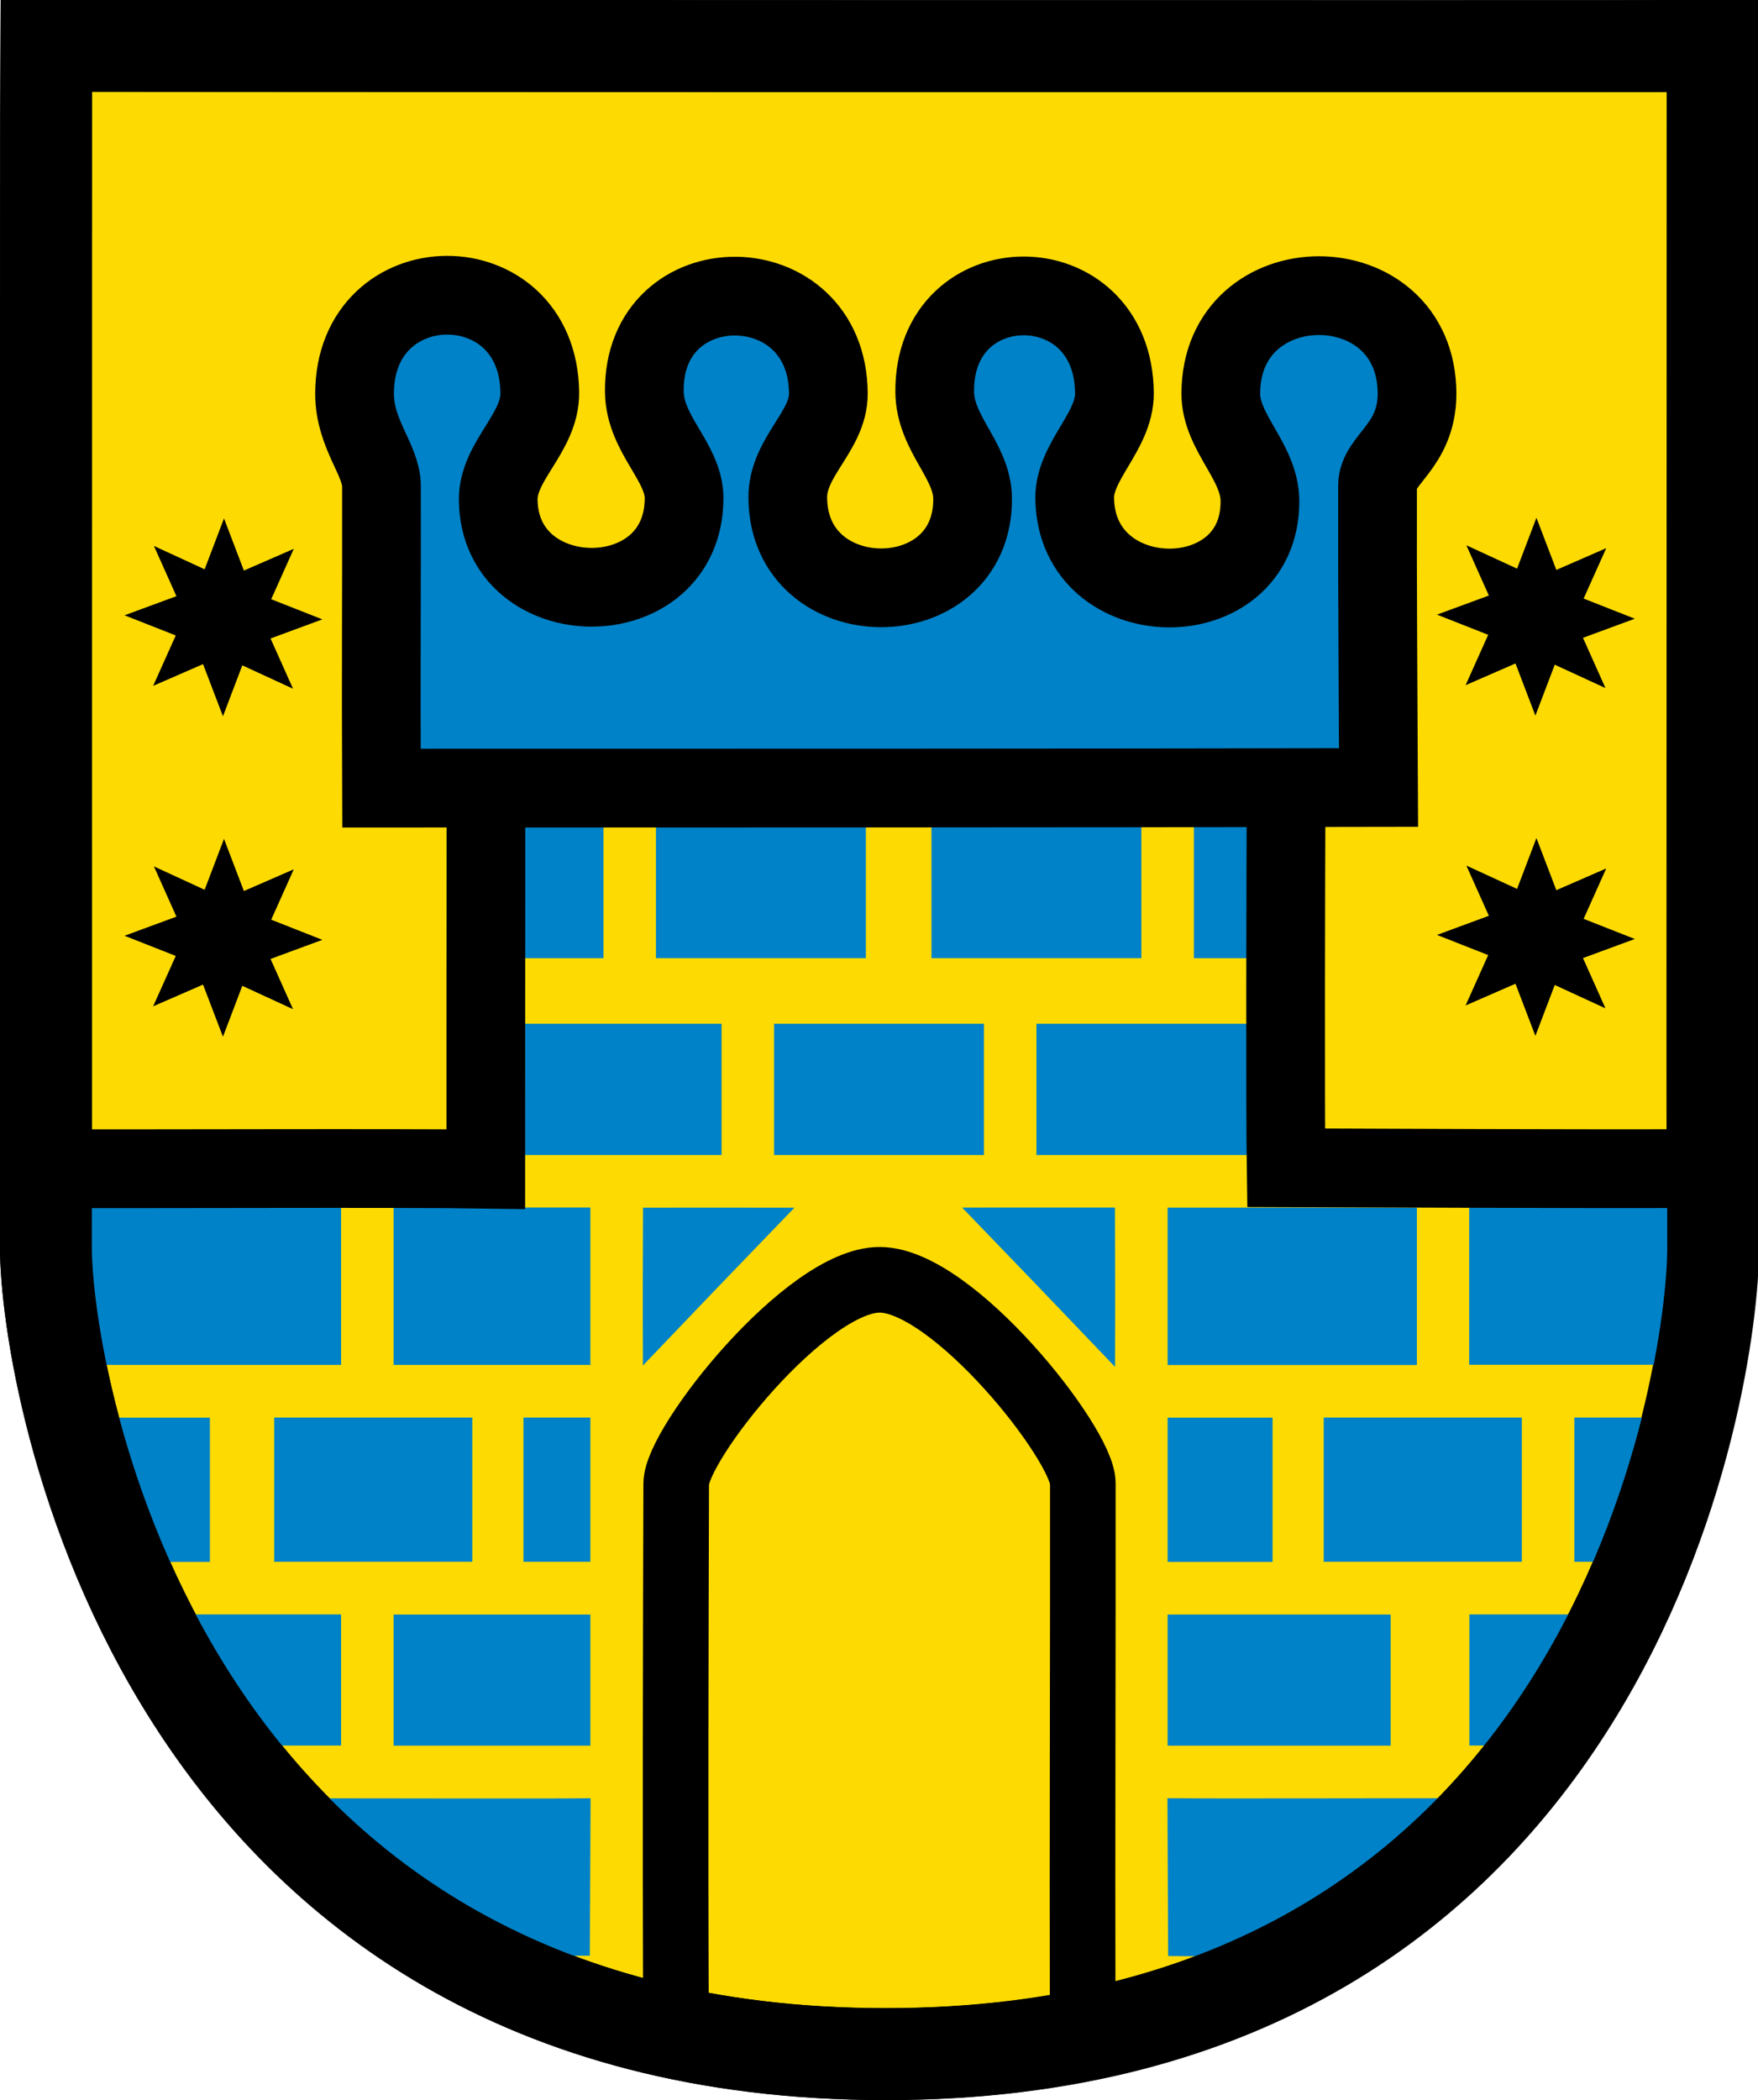 <?xml version="1.0" encoding="UTF-8" standalone="no"?>
<!-- Created with Inkscape (http://www.inkscape.org/) -->
<svg
   xmlns:dc="http://purl.org/dc/elements/1.1/"
   xmlns:cc="http://web.resource.org/cc/"
   xmlns:rdf="http://www.w3.org/1999/02/22-rdf-syntax-ns#"
   xmlns:svg="http://www.w3.org/2000/svg"
   xmlns="http://www.w3.org/2000/svg"
   xmlns:sodipodi="http://sodipodi.sourceforge.net/DTD/sodipodi-0.dtd"
   xmlns:inkscape="http://www.inkscape.org/namespaces/inkscape"
   width="134"
   height="160"
   id="svg2"
   sodipodi:version="0.32"
   inkscape:version="0.45.1"
   version="1.0"
  sodipodi:docname="coat of arms of gussing.svg"
   inkscape:output_extension="org.inkscape.output.svg.inkscape">
  <defs
     id="defs4" />
  <sodipodi:namedview
     id="base"
     pagecolor="#ffffff"
     bordercolor="#666666"
     borderopacity="1.0"
     inkscape:pageopacity="0.0"
     inkscape:pageshadow="2"
     inkscape:zoom="0.94843752"
     inkscape:cx="66.246248"
     inkscape:cy="4.8414565"
     inkscape:document-units="px"
     inkscape:current-layer="svg2"
     width="134px"
     height="160px"
     showgrid="true"
     inkscape:guide-points="true"
     showguides="true"
     inkscape:guide-bbox="true"
     inkscape:window-width="1152"
     inkscape:window-height="792"
     inkscape:window-x="0"
     inkscape:window-y="45">
    <sodipodi:guide
       orientation="vertical"
       position="91.33"
       id="guide10042" />
  </sodipodi:namedview>
  <g
     inkscape:label="base"
     inkscape:groupmode="layer"
     id="layer1"
     style="display:inline"
     sodipodi:insensitive="true">
    <path
       style="fill:#fddb02;fill-opacity:1;fill-rule:evenodd;stroke:#000000;stroke-width:7;stroke-linecap:butt;stroke-linejoin:miter;stroke-miterlimit:4;stroke-dasharray:none;stroke-opacity:1"
       d="M 3.525,3.49 C 9.999,3.508 122.114,3.536 130.548,3.509 C 130.543,8.957 130.51,90.061 130.531,94.997 C 130.572,105.006 123.057,156.52 67.526,156.507 C 11.994,156.504 3.467,105.014 3.496,94.978 C 3.51,90.011 3.479,9.988 3.525,3.49 z "
       id="path2223"
       sodipodi:nodetypes="ccszsc" />
  </g>
  <g
     inkscape:groupmode="layer"
     id="layer3"
     inkscape:label="bluebricks"
     style="display:inline"
     sodipodi:insensitive="true">
    <rect
       style="fill:#0082c8;fill-opacity:1;fill-rule:nonzero;stroke:#0082c8;stroke-width:1.819;stroke-linecap:butt;stroke-linejoin:miter;stroke-miterlimit:4;stroke-dasharray:none;stroke-dashoffset:0;stroke-opacity:1"
       id="rect4166"
       width="16.282"
       height="10.172"
       x="112.894"
       y="92.897" />
    <rect
       style="fill:#0082c8;fill-opacity:1;fill-rule:nonzero;stroke:#0082c8;stroke-width:1.862;stroke-linecap:butt;stroke-linejoin:miter;stroke-miterlimit:4;stroke-dasharray:none;stroke-dashoffset:0;stroke-opacity:1;display:inline"
       id="rect5137"
       width="17.138"
       height="10.129"
       x="89.931"
       y="92.94" />
    <rect
       style="fill:#0082c8;fill-opacity:1;fill-rule:nonzero;stroke:#0082c8;stroke-width:1.954;stroke-linecap:butt;stroke-linejoin:miter;stroke-miterlimit:4;stroke-dasharray:none;stroke-dashoffset:0;stroke-opacity:1;display:inline"
       id="rect5139"
       width="19.046"
       height="10.037"
       x="5.977"
       y="92.977" />
    <rect
       style="fill:#0082c8;fill-opacity:1;fill-rule:nonzero;stroke:#0082c8;stroke-width:1.659;stroke-linecap:butt;stroke-linejoin:miter;stroke-miterlimit:4;stroke-dasharray:none;stroke-dashoffset:0;stroke-opacity:1;display:inline"
       id="rect5141"
       width="13.341"
       height="10.332"
       x="30.83"
       y="92.83" />
    <rect
       style="fill:#0082c8;fill-opacity:1;fill-rule:nonzero;stroke:#0082c8;stroke-width:1.592;stroke-linecap:butt;stroke-linejoin:miter;stroke-miterlimit:4;stroke-dasharray:none;stroke-dashoffset:0;stroke-opacity:1;display:inline"
       id="rect5143"
       width="13.509"
       height="9.398"
       x="101.695"
       y="108.796" />
    <rect
       style="fill:#0082c8;fill-opacity:1;fill-rule:nonzero;stroke:#0082c8;stroke-width:1.159;stroke-linecap:butt;stroke-linejoin:miter;stroke-miterlimit:4;stroke-dasharray:none;stroke-dashoffset:0;stroke-opacity:1;display:inline"
       id="rect5147"
       width="6.841"
       height="9.832"
       x="89.579"
       y="108.589" />
    <rect
       style="fill:#0082c8;fill-opacity:1;fill-rule:nonzero;stroke:#0082c8;stroke-width:1.592;stroke-linecap:butt;stroke-linejoin:miter;stroke-miterlimit:4;stroke-dasharray:none;stroke-dashoffset:0;stroke-opacity:1;display:inline"
       id="rect5149"
       width="13.509"
       height="9.398"
       x="21.695"
       y="108.796" />
    <rect
       style="fill:#0082c8;fill-opacity:1;fill-rule:nonzero;stroke:#0082c8;stroke-width:1.231;stroke-linecap:butt;stroke-linejoin:miter;stroke-miterlimit:4;stroke-dasharray:none;stroke-dashoffset:0;stroke-opacity:1;display:inline"
       id="rect5151"
       width="7.769"
       height="9.76"
       x="7.615"
       y="108.625" />
    <rect
       style="fill:#0082c8;fill-opacity:1;fill-rule:nonzero;stroke:#0082c8;stroke-width:0.917;stroke-linecap:butt;stroke-linejoin:miter;stroke-miterlimit:4;stroke-dasharray:none;stroke-dashoffset:0;stroke-opacity:1;display:inline"
       id="rect5153"
       width="4.184"
       height="10.073"
       x="40.358"
       y="108.459" />
    <rect
       style="fill:#0082c8;fill-opacity:1;fill-rule:nonzero;stroke:#0082c8;stroke-width:1.511;stroke-linecap:butt;stroke-linejoin:miter;stroke-miterlimit:4;stroke-dasharray:none;stroke-dashoffset:0;stroke-opacity:1;display:inline"
       id="rect5155"
       width="13.489"
       height="8.479"
       x="30.756"
       y="123.765" />
    <rect
       style="fill:#0082c8;fill-opacity:1;fill-rule:nonzero;stroke:#0082c8;stroke-width:1.355;stroke-linecap:butt;stroke-linejoin:miter;stroke-miterlimit:4;stroke-dasharray:none;stroke-dashoffset:0;stroke-opacity:1;display:inline"
       id="rect5157"
       width="10.645"
       height="8.636"
       x="14.677"
       y="123.677" />
    <rect
       style="fill:#0082c8;fill-opacity:1;fill-rule:nonzero;stroke:#0082c8;stroke-width:1.606;stroke-linecap:butt;stroke-linejoin:miter;stroke-miterlimit:4;stroke-dasharray:none;stroke-dashoffset:0;stroke-opacity:1;display:inline"
       id="rect5159"
       width="15.394"
       height="8.385"
       x="89.803"
       y="123.812" />
    <rect
       style="fill:#0082c8;fill-opacity:1;fill-rule:nonzero;stroke:#0082c8;stroke-width:1.106;stroke-linecap:butt;stroke-linejoin:miter;stroke-miterlimit:4;stroke-dasharray:none;stroke-dashoffset:0;stroke-opacity:1;display:inline"
       id="rect5161"
       width="6.894"
       height="8.885"
       x="112.553"
       y="123.553" />
    <rect
       style="fill:#0082c8;fill-opacity:1;fill-rule:nonzero;stroke:#0082c8;stroke-width:1.56;stroke-linecap:butt;stroke-linejoin:miter;stroke-miterlimit:4;stroke-dasharray:none;stroke-dashoffset:0;stroke-opacity:1;display:inline"
       id="rect5167"
       width="14.44"
       height="8.44"
       x="59.78"
       y="78.78" />
    <rect
       style="fill:#0082c8;fill-opacity:1;fill-rule:nonzero;stroke:#0082c8;stroke-width:1.606;stroke-linecap:butt;stroke-linejoin:miter;stroke-miterlimit:4;stroke-dasharray:none;stroke-dashoffset:0;stroke-opacity:1;display:inline"
       id="rect5169"
       width="15.394"
       height="8.394"
       x="79.803"
       y="78.803" />
    <rect
       style="fill:#0082c8;fill-opacity:1;fill-rule:nonzero;stroke:#0082c8;stroke-width:1.512;stroke-linecap:butt;stroke-linejoin:miter;stroke-miterlimit:4;stroke-dasharray:none;stroke-dashoffset:0;stroke-opacity:1;display:inline"
       id="rect5171"
       width="13.488"
       height="8.488"
       x="40.756"
       y="78.756" />
    <rect
       style="fill:#0082c8;fill-opacity:1;fill-rule:nonzero;stroke:#0082c8;stroke-width:1.639;stroke-linecap:butt;stroke-linejoin:miter;stroke-miterlimit:4;stroke-dasharray:none;stroke-dashoffset:0;stroke-opacity:1;display:inline"
       id="rect5173"
       width="14.361"
       height="9.361"
       x="71.819"
       y="62.819" />
    <rect
       style="fill:#0082c8;fill-opacity:1;fill-rule:nonzero;stroke:#0082c8;stroke-width:1.639;stroke-linecap:butt;stroke-linejoin:miter;stroke-miterlimit:4;stroke-dasharray:none;stroke-dashoffset:0;stroke-opacity:1;display:inline"
       id="rect5175"
       width="14.361"
       height="9.361"
       x="50.819"
       y="62.819" />
    <rect
       style="fill:#0082c8;fill-opacity:1;fill-rule:nonzero;stroke:#0082c8;stroke-width:1.159;stroke-linecap:butt;stroke-linejoin:miter;stroke-miterlimit:4;stroke-dasharray:none;stroke-dashoffset:0;stroke-opacity:1;display:inline"
       id="rect5177"
       width="6.841"
       height="9.841"
       x="38.58"
       y="62.58" />
    <rect
       style="fill:#0082c8;fill-opacity:1;fill-rule:nonzero;stroke:#0082c8;stroke-width:1.043;stroke-linecap:butt;stroke-linejoin:miter;stroke-miterlimit:4;stroke-dasharray:none;stroke-dashoffset:0;stroke-opacity:1;display:inline"
       id="rect5179"
       width="5.476"
       height="9.957"
       x="91.522"
       y="62.522" />
    <path
       style="fill:#0082c8;fill-opacity:1;fill-rule:evenodd;stroke:#0082c8;stroke-width:1px;stroke-linecap:butt;stroke-linejoin:miter;stroke-opacity:1"
       d="M 49.512,92.513 C 49.505,94.991 49.488,99.02 49.502,102.795 C 54.468,97.605 54.546,97.516 59.379,92.51 C 57.938,92.504 51.465,92.513 49.512,92.513 z "
       id="path5181"
       sodipodi:nodetypes="cccc" />
    <path
       style="fill:#0082c8;fill-opacity:1;fill-rule:evenodd;stroke:#0082c8;stroke-width:1.009px;stroke-linecap:butt;stroke-linejoin:miter;stroke-opacity:1;display:inline"
       d="M 84.48,92.509 C 84.486,95.011 84.504,99.078 84.49,102.887 C 79.478,97.649 79.4,97.559 74.522,92.506 C 75.977,92.501 82.509,92.509 84.48,92.509 z "
       id="path5183"
       sodipodi:nodetypes="cccc" />
    <rect
       style="fill:#0082c8;fill-opacity:1;fill-rule:nonzero;stroke:#0082c8;stroke-width:0.999;stroke-linecap:butt;stroke-linejoin:miter;stroke-miterlimit:4;stroke-dasharray:none;stroke-dashoffset:0;stroke-opacity:1;display:inline"
       id="rect5185"
       width="5.001"
       height="9.992"
       x="120.499"
       y="108.499" />
    <path
       style="fill:#0082c8;fill-opacity:1;fill-rule:evenodd;stroke:#0082c8;stroke-width:1px;stroke-linecap:butt;stroke-linejoin:miter;stroke-opacity:1"
       d="M 21.683,137.506 C 25.005,137.506 41.011,137.545 44.514,137.512 C 44.507,140 44.464,147.045 44.458,148.505 C 42.992,148.519 38.028,148.539 34.021,148.499 C 29.845,145.717 25.861,141.832 21.683,137.506 z "
       id="path5187"
       sodipodi:nodetypes="ccccc" />
    <path
       style="fill:#0082c8;fill-opacity:1;fill-rule:evenodd;stroke:#0082c8;stroke-width:0.963px;stroke-linecap:butt;stroke-linejoin:miter;stroke-opacity:1;display:inline"
       d="M 110.518,137.482 C 107.456,137.482 92.699,137.521 89.47,137.488 C 89.476,139.992 89.516,147.082 89.521,148.552 C 90.873,148.565 95.45,148.586 99.143,148.545 C 102.994,145.745 106.666,141.835 110.518,137.482 z "
       id="path5189"
       sodipodi:nodetypes="ccccc" />
    <path
       style="fill:#0082c8;fill-opacity:1;fill-rule:evenodd;stroke:#000000;stroke-width:6;stroke-linecap:butt;stroke-linejoin:miter;stroke-miterlimit:6;stroke-dasharray:none;stroke-opacity:1"
       d="M 29.076,60.047 C 52.81,60.047 83.626,60.047 105.076,60 C 105.034,50.994 104.985,44.949 105,36.984 C 105.004,35.02 107.992,34.03 108.011,30.018 C 108.014,20.015 93.054,20.046 93.054,29.995 C 93.054,32.964 96.012,35.153 96.036,38.149 C 96.11,47.111 82.034,46.982 81.917,37.963 C 81.881,35.138 84.97,32.867 84.946,29.948 C 84.863,20.05 71.161,20.136 71.247,29.855 C 71.275,33.073 74.129,35.073 74.136,38.01 C 74.156,47.1 60.094,47.019 60.047,37.916 C 60.03,34.798 63.15,32.867 63.139,29.995 C 63.101,20.135 48.98,20.079 49.113,29.855 C 49.157,33.123 52.148,35.197 52.142,37.963 C 52.12,47.072 38.07,46.894 37.976,38.09 C 37.945,35.107 41.183,33.003 41.145,29.902 C 41.02,19.96 27.032,20.055 27.026,29.995 C 27.024,33.084 29.072,35.036 29.076,37.031 C 29.093,44.909 29.036,51.113 29.076,60.047 z "
       id="path5191"
       sodipodi:nodetypes="ccscssssssssssssssc" />
  </g>
  <g
     inkscape:groupmode="layer"
     id="layer2"
     inkscape:label="stars"
     style="display:inline"
     sodipodi:insensitive="true">
    <path
       sodipodi:type="star"
       style="fill:#000000;fill-opacity:1;fill-rule:nonzero;stroke:#000000;stroke-width:1;stroke-linecap:butt;stroke-linejoin:miter;stroke-miterlimit:6;stroke-dasharray:none;stroke-dashoffset:0;stroke-opacity:1"
       id="path8102"
       sodipodi:sides="8"
       sodipodi:cx="177.2543"
       sodipodi:cy="21.327856"
       sodipodi:r1="1.569486"
       sodipodi:r2="3.0251284"
       sodipodi:arg1="-2.5514133"
       sodipodi:arg2="-2.1752564"
       inkscape:flatsided="false"
       inkscape:rounded="-3.1225023e-017"
       inkscape:randomized="0"
       d="M 175.95,20.454 L 175.535,18.839 L 176.95,19.788 L 177.799,18.352 L 178.128,20.024 L 179.743,19.609 L 178.794,21.023 L 180.23,21.872 L 178.558,22.201 L 178.974,23.817 L 177.559,22.868 L 176.71,24.304 L 176.381,22.632 L 174.765,23.047 L 175.715,21.632 L 174.279,20.783 L 175.95,20.454 z "
       transform="matrix(1.392,1.001,-0.98,1.377,-108.765,-159.816)" />
    <path
       sodipodi:type="star"
       style="fill:#000000;fill-opacity:1;fill-rule:nonzero;stroke:#000000;stroke-width:1;stroke-linecap:butt;stroke-linejoin:miter;stroke-miterlimit:6;stroke-dasharray:none;stroke-dashoffset:0;stroke-opacity:1;display:inline"
       id="path10044"
       sodipodi:sides="8"
       sodipodi:cx="177.2543"
       sodipodi:cy="21.327856"
       sodipodi:r1="1.569486"
       sodipodi:r2="3.0251284"
       sodipodi:arg1="-2.5514133"
       sodipodi:arg2="-2.1752564"
       inkscape:flatsided="false"
       inkscape:rounded="-3.1225023e-017"
       inkscape:randomized="0"
       d="M 175.95,20.454 L 175.535,18.839 L 176.95,19.788 L 177.799,18.352 L 178.128,20.024 L 179.743,19.609 L 178.794,21.023 L 180.23,21.872 L 178.558,22.201 L 178.974,23.817 L 177.559,22.868 L 176.71,24.304 L 176.381,22.632 L 174.765,23.047 L 175.715,21.632 L 174.279,20.783 L 175.95,20.454 z "
       transform="matrix(1.392,1.001,-0.98,1.377,-108.765,-135.415)" />
    <path
       sodipodi:type="star"
       style="fill:#000000;fill-opacity:1;fill-rule:nonzero;stroke:#000000;stroke-width:1;stroke-linecap:butt;stroke-linejoin:miter;stroke-miterlimit:6;stroke-dasharray:none;stroke-dashoffset:0;stroke-opacity:1;display:inline"
       id="path10046"
       sodipodi:sides="8"
       sodipodi:cx="177.2543"
       sodipodi:cy="21.327856"
       sodipodi:r1="1.569486"
       sodipodi:r2="3.0251284"
       sodipodi:arg1="-2.5514133"
       sodipodi:arg2="-2.1752564"
       inkscape:flatsided="false"
       inkscape:rounded="-3.1225023e-017"
       inkscape:randomized="0"
       d="M 175.95,20.454 L 175.535,18.839 L 176.95,19.788 L 177.799,18.352 L 178.128,20.024 L 179.743,19.609 L 178.794,21.023 L 180.23,21.872 L 178.558,22.201 L 178.974,23.817 L 177.559,22.868 L 176.71,24.304 L 176.381,22.632 L 174.765,23.047 L 175.715,21.632 L 174.279,20.783 L 175.95,20.454 z "
       transform="matrix(1.392,1.001,-0.98,1.377,-208.803,-135.35)" />
    <path
       sodipodi:type="star"
       style="fill:#000000;fill-opacity:1;fill-rule:nonzero;stroke:#000000;stroke-width:1;stroke-linecap:butt;stroke-linejoin:miter;stroke-miterlimit:6;stroke-dasharray:none;stroke-dashoffset:0;stroke-opacity:1;display:inline"
       id="path10048"
       sodipodi:sides="8"
       sodipodi:cx="177.2543"
       sodipodi:cy="21.327856"
       sodipodi:r1="1.569486"
       sodipodi:r2="3.0251284"
       sodipodi:arg1="-2.5514133"
       sodipodi:arg2="-2.1752564"
       inkscape:flatsided="false"
       inkscape:rounded="-3.1225023e-017"
       inkscape:randomized="0"
       d="M 175.95,20.454 L 175.535,18.839 L 176.95,19.788 L 177.799,18.352 L 178.128,20.024 L 179.743,19.609 L 178.794,21.023 L 180.23,21.872 L 178.558,22.201 L 178.974,23.817 L 177.559,22.868 L 176.71,24.304 L 176.381,22.632 L 174.765,23.047 L 175.715,21.632 L 174.279,20.783 L 175.95,20.454 z "
       transform="matrix(1.392,1.001,-0.98,1.377,-208.803,-159.766)" />
    <path
       style="fill:none;fill-rule:evenodd;stroke:#000000;stroke-width:5;stroke-linecap:butt;stroke-linejoin:miter;stroke-miterlimit:4;stroke-dasharray:none;stroke-opacity:1"
       d="M 51.531,154.951 C 51.463,140.023 51.508,124.975 51.542,113.03 C 51.55,109.991 61.472,97.51 67.049,97.506 C 72.627,97.502 82.532,110.029 82.536,112.997 C 82.552,124.942 82.488,140.012 82.524,154.998 C 68.738,158.038 61.34,156.943 51.531,154.951 z "
       id="path10050"
       sodipodi:nodetypes="cszscc" />
    <path
       style="fill:none;fill-rule:evenodd;stroke:#000000;stroke-width:6;stroke-linecap:butt;stroke-linejoin:miter;stroke-miterlimit:4;stroke-dasharray:none;stroke-opacity:1"
       d="M 98.041,60 C 97.994,65.062 97.967,85.174 98.028,88.968 C 102.113,88.978 121.974,89.086 130.036,89.025"
       id="path11990"
       sodipodi:nodetypes="ccc" />
    <path
       style="fill:none;fill-rule:evenodd;stroke:#000000;stroke-width:6;stroke-linecap:butt;stroke-linejoin:miter;stroke-miterlimit:4;stroke-dasharray:none;stroke-opacity:1;display:inline"
       d="M 37.042,61.03 C 37.028,65.993 37.033,85.051 37.029,89.075 C 30.431,88.972 10.095,89.08 4.061,89.034"
       id="path12961"
       sodipodi:nodetypes="ccc" />
  </g>
  <g
     inkscape:groupmode="layer"
     id="layer4"
     inkscape:label="border"
     style="display:inline"
     sodipodi:insensitive="true">
    <path
       style="fill:none;fill-opacity:0.392;fill-rule:evenodd;stroke:#000000;stroke-width:7;stroke-linecap:butt;stroke-linejoin:miter;stroke-miterlimit:4;stroke-dasharray:none;stroke-opacity:1;display:inline"
       d="M 3.529,3.484 C 10.004,3.501 122.118,3.529 130.552,3.503 C 130.547,8.95 130.561,90.055 130.582,94.99 C 130.623,104.999 123.009,156.509 67.478,156.495 C 11.946,156.493 3.472,105.007 3.5,94.971 C 3.514,90.004 3.484,9.982 3.529,3.484 z "
       id="path17809"
       sodipodi:nodetypes="ccszsc" />
  </g>
</svg>
